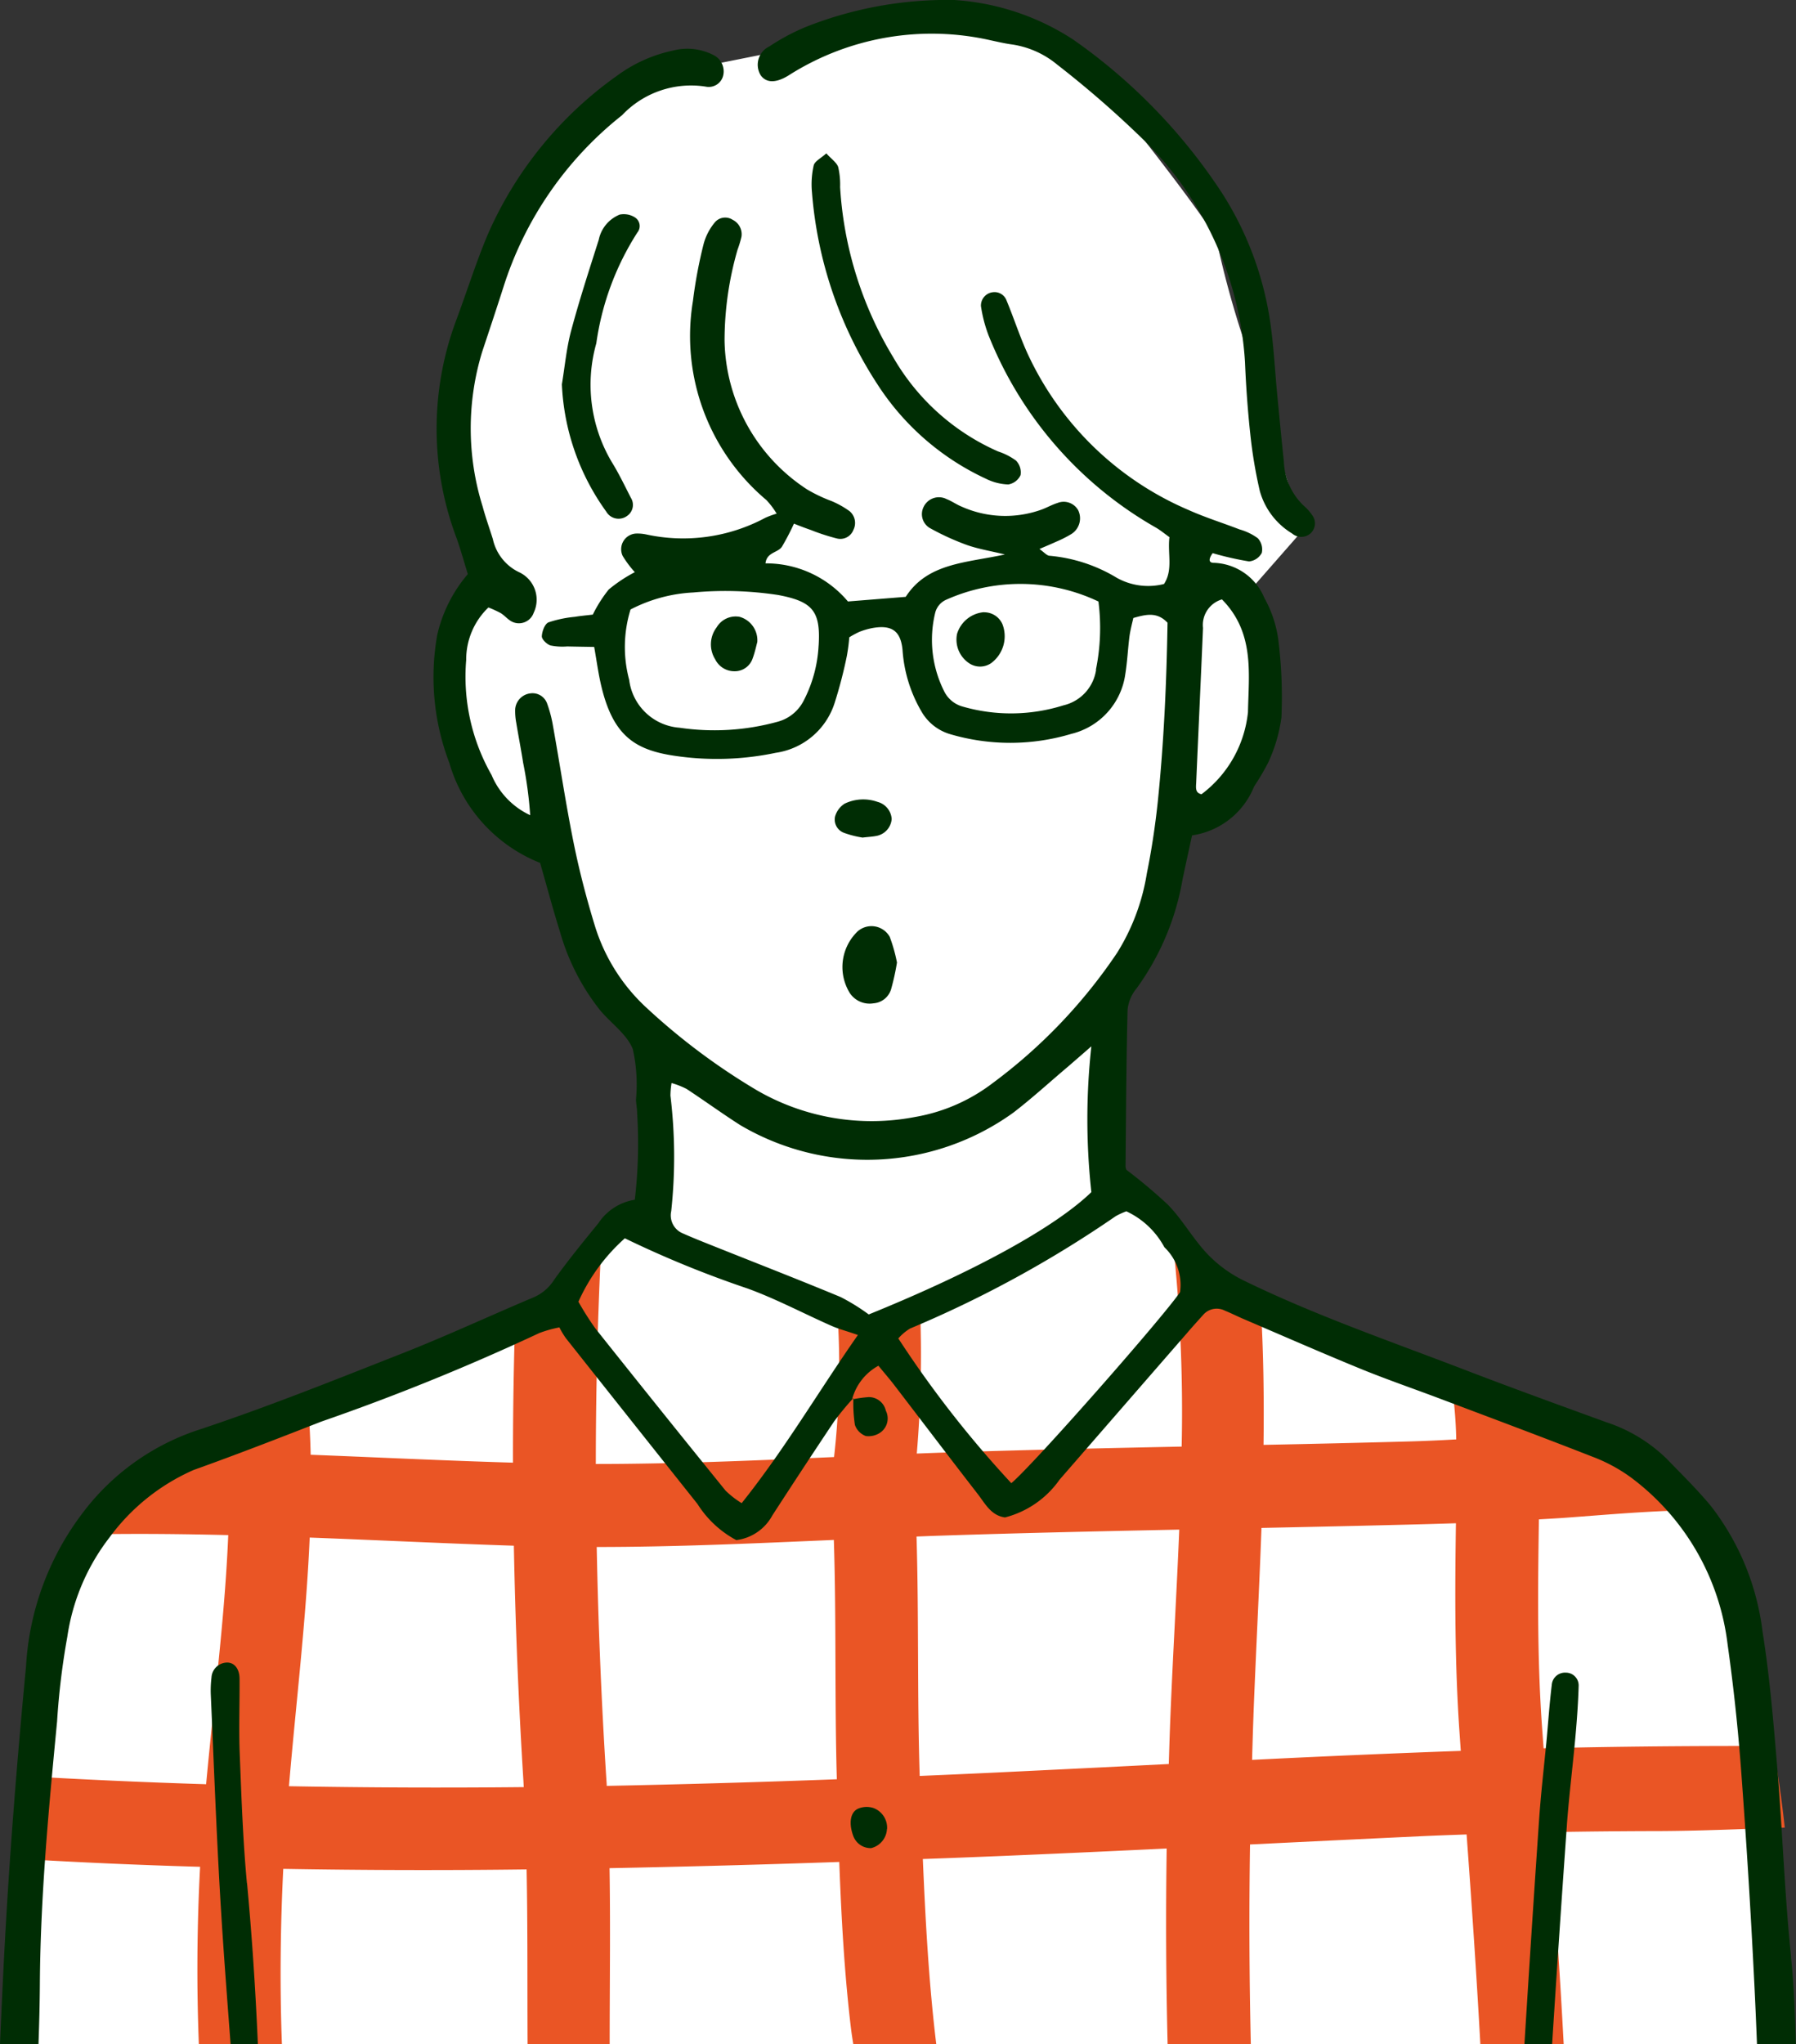 <svg xmlns="http://www.w3.org/2000/svg" xmlns:xlink="http://www.w3.org/1999/xlink" width="70.315" height="80" viewBox="0 0 70.315 80">
  <rect x="0" y="0" width="70.315" height="80" fill="#333333" stroke="none"/>
  <defs>
    <clipPath id="clip-path">
      <rect id="長方形_26787" data-name="長方形 26787" width="70.315" height="79.999" fill="#002d04"/>
    </clipPath>
  </defs>
  <g id="グループ_36523" data-name="グループ 36523" transform="translate(-776 -2016)">
    <path id="パス_29079" data-name="パス 29079" d="M-8630.33-20412l.747-10.373,1.229-7.984a55.6,55.6,0,0,1,4.354-4.08c.7-.365,15.065-5.971,15.065-5.971l2.7-3.592h1.2v-8l-1.967-1.025-1-3.328-1.355-2.943h-1.139s.174-.189-.513-.24a1.726,1.726,0,0,1-.677-1.3c0-1.246-1.572-3.184-1.572-3.184s.04-3.973.433-3.982.765-1.594.765-1.594-.941-2.049-.765-2.42a50.559,50.559,0,0,0,0-5.184s3.246-8.137,3.468-8.449a40.785,40.785,0,0,1,3.985-3.307c.24-.043,7.36-1.469,7.36-1.469l4.311-.8,3.747.8,4.05,3.846s3.03,3.855,2.9,4.082a37.97,37.97,0,0,0,1.065,3.869c.032.275,2.3,7.365,2.3,7.365l-2.3,2.621.372,1.223.241.924v3.832L-8583-20460h-1.948l-1.355,4.807-1.612,3.193,1.612,7.047,2.827,2.92,7.132,3.729,8.51,2.994,3.712,2.992,1.555,4.943,1.228,15.375Z" transform="translate(9406.655 22508)" fill="#fff"/>
    <g id="グループ_36442" data-name="グループ 36442" transform="translate(776 2016)">
      <g id="グループ_36441" data-name="グループ 36441" clip-path="url(#clip-path)">
        <path id="パス_29066" data-name="パス 29066" d="M14.705,341.313q4.763.082,9.529.022c.045,2.278.025,4.561.038,6.841h3.214c0-2.3.033-4.6-.005-6.89q4.5-.086,8.994-.243c.081,2.171.2,4.351.455,6.485.024.2.058.424.094.648h3.249c-.292-2.4-.423-4.827-.526-7.248l.809-.029c2.913-.109,5.826-.242,8.738-.382q-.058,3.826.036,7.66h3.258q-.091-3.909-.031-7.818,3.329-.164,6.656-.321c.608-.028,1.216-.05,1.823-.071.2,2.737.388,5.472.538,8.209h3.263c-.146-2.766-.337-5.53-.541-8.3q2.029-.036,4.06-.041c1.706,0,3.423-.081,5.136-.135-.115-1.073-.267-2.137-.466-3.187-.313,0-.626-.008-.938-.008-2.672,0-5.359.024-8.037.09q-.025-.329-.049-.658c-.206-2.773-.179-5.525-.135-8.3.343-.021.685-.038,1.028-.063,1.5-.11,3.012-.246,4.525-.285a13.213,13.213,0,0,0-3.522-3.135q-1.011.061-2.021.134-.02-.632-.071-1.265a35.43,35.43,0,0,0-3.481-1.381,16.6,16.6,0,0,1,.305,2.865c-.639.036-1.276.065-1.91.082q-2.817.077-5.635.132c.023-1.854,0-3.707-.116-5.557-.569-.221-1.132-.453-1.684-.7a4.418,4.418,0,0,1-1.694-1.176,61.737,61.737,0,0,1,.289,7.5c-2.751.057-5.5.116-8.254.2q-1.059.032-2.116.073a45.946,45.946,0,0,0,.131-5.583,3.351,3.351,0,0,1-1.033.286,3.265,3.265,0,0,1-2.221-.444,31.669,31.669,0,0,1-.116,5.878c-3.108.136-6.214.27-9.327.271q0-4.038.189-8.071c-.415.5-.809,1-1.2,1.391a14.449,14.449,0,0,1-2.161,1.475q-.075,2.576-.071,5.153c-2.642-.077-5.281-.207-7.921-.309q-.02-.865-.081-1.729c-1.077.361-2.136.743-3.15,1.189.007.146.018.292.023.438-.31-.008-.621-.011-.931-.017a12.974,12.974,0,0,0-4.261,3.222c.06.005.122.007.186.006,1.663-.025,3.326-.005,4.987.035-.136,3.261-.572,6.537-.866,9.749q-3.681-.113-7.355-.333c-.019,1.082-.033,2.164-.05,3.247q3.583.216,7.169.318c-.122,2.31-.14,4.627-.049,6.94h3.252c-.086-2.286-.061-4.578.053-6.863m37.984-6c.093-2.446.225-4.893.314-7.339q1.911-.039,3.823-.083c1.263-.03,2.527-.059,3.79-.1-.041,2.723-.05,5.421.137,8.145q.026.381.053.763-4.086.148-8.171.352c.017-.58.033-1.16.055-1.738m-12.329-7.034c3.14-.105,6.281-.174,9.423-.239-.1,2.431-.247,4.86-.345,7.273-.026.633-.045,1.267-.065,1.9q-3.482.176-6.963.343-1.394.065-2.789.124c-.1-3.122-.031-6.247-.124-9.369.288-.011.576-.023.863-.032m-4.1.164c.1,3.121.027,6.245.117,9.367q-4.5.169-9.009.259c0-.073-.007-.147-.012-.22q-.292-4.559-.38-9.129c3.1,0,6.189-.142,9.283-.276m-20.52-.093c2.664.1,5.328.232,7.993.319q.087,4.592.373,9.18c.005.089.009.178.014.267q-4.6.047-9.192-.035c.273-3.232.671-6.484.812-9.73" transform="translate(-3.617 -268.177)" fill="#ea5525"/>
        <path id="パス_29067" data-name="パス 29067" d="M70.125,87.04c-.257-2.433-.335-4.885-.537-7.324-.15-1.817-.3-3.641-.587-5.438a9.955,9.955,0,0,0-2.014-4.883c-.537-.649-1.143-1.242-1.73-1.849a6.1,6.1,0,0,0-2.38-1.439c-1.841-.671-3.683-1.337-5.512-2.04-2.908-1.118-5.858-2.13-8.668-3.5a4.974,4.974,0,0,1-1.738-1.4c-.42-.519-.775-1.1-1.238-1.572A20.056,20.056,0,0,0,44.1,56.234a.5.5,0,0,1-.034-.129c.02-2.048.029-4.1.08-6.144a1.557,1.557,0,0,1,.354-.83,10.211,10.211,0,0,0,1.8-4.274c.117-.559.241-1.117.37-1.712A3.094,3.094,0,0,0,49.1,41.23a9.982,9.982,0,0,0,.543-.918,6.166,6.166,0,0,0,.526-1.775,18.087,18.087,0,0,0-.124-3.063,4.644,4.644,0,0,0-.548-1.628,2.215,2.215,0,0,0-1.975-1.367c-.266,0-.151-.234-.045-.379a12.169,12.169,0,0,0,1.424.324.634.634,0,0,0,.5-.336.646.646,0,0,0-.157-.572,2.212,2.212,0,0,0-.71-.343c-.664-.257-1.348-.469-2-.761A12.233,12.233,0,0,1,40.3,24.439c-.345-.717-.584-1.485-.891-2.222a.5.5,0,0,0-.527-.329.525.525,0,0,0-.477.545,5.436,5.436,0,0,0,.3,1.149A15.072,15.072,0,0,0,45.254,31.1c.185.108.352.247.531.375-.079.646.149,1.279-.213,1.832a2.514,2.514,0,0,1-1.847-.241,6.107,6.107,0,0,0-2.643-.864c-.1-.011-.2-.131-.386-.265.277-.119.47-.2.657-.285a4.641,4.641,0,0,0,.592-.3.726.726,0,0,0,.265-.935.652.652,0,0,0-.81-.28c-.211.066-.407.179-.615.256a4.191,4.191,0,0,1-3.126-.109c-.206-.083-.391-.218-.6-.3a.663.663,0,0,0-.9.309.632.632,0,0,0,.237.82,10.005,10.005,0,0,0,1.446.663c.438.157.906.232,1.5.376-1.525.33-3.027.33-3.882,1.658l-2.263.181A4.186,4.186,0,0,0,29.97,32.5c.047-.441.486-.411.645-.654a9.638,9.638,0,0,0,.469-.9c.252.1.458.178.667.25a8.152,8.152,0,0,0,1.011.329.549.549,0,0,0,.652-.34.6.6,0,0,0-.153-.728,3.57,3.57,0,0,0-.692-.39,6,6,0,0,1-.963-.456,7.092,7.092,0,0,1-3.239-5.828,12.833,12.833,0,0,1,.508-3.556,4.184,4.184,0,0,0,.154-.509.63.63,0,0,0-.346-.664.532.532,0,0,0-.721.132,2.206,2.206,0,0,0-.415.816,18.176,18.176,0,0,0-.418,2.231,8.388,8.388,0,0,0,2.878,7.791,3.166,3.166,0,0,1,.4.53,3.452,3.452,0,0,0-.441.161,6.81,6.81,0,0,1-4.666.653,1.676,1.676,0,0,0-.4-.035.614.614,0,0,0-.522.875,4.038,4.038,0,0,0,.476.636,5.83,5.83,0,0,0-1.022.679,5.293,5.293,0,0,0-.623.982c-.265.032-.485.05-.7.087a4.575,4.575,0,0,0-1.036.217c-.146.062-.253.355-.26.548,0,.119.194.307.338.355a2.319,2.319,0,0,0,.657.039c.345.008.689.013,1.055.019.1.566.164,1.052.277,1.526.461,1.945,1.314,2.5,2.848,2.731a11.214,11.214,0,0,0,3.982-.113,2.846,2.846,0,0,0,2.311-1.966,17.718,17.718,0,0,0,.469-1.8,7.1,7.1,0,0,0,.1-.755,3.69,3.69,0,0,1,.4-.215,2.923,2.923,0,0,1,.513-.148c.744-.13,1.1.107,1.172.858a5.493,5.493,0,0,0,.736,2.4,1.912,1.912,0,0,0,1.122.894,8.323,8.323,0,0,0,4.748-.009,2.8,2.8,0,0,0,2.116-2.342c.078-.483.1-.976.161-1.461.034-.253.1-.5.154-.733.5-.141.928-.248,1.338.186-.038,2.329-.142,4.687-.385,7.037-.1.929-.239,1.857-.425,2.772a8.343,8.343,0,0,1-1.165,3.11,20.724,20.724,0,0,1-4.874,5.1,6.934,6.934,0,0,1-3.036,1.323,8.969,8.969,0,0,1-6.195-1.046,25.284,25.284,0,0,1-4.278-3.191,7.265,7.265,0,0,1-2.058-3.23c-.326-1.063-.609-2.143-.83-3.232-.309-1.527-.539-3.07-.813-4.6a4.987,4.987,0,0,0-.238-.9.606.606,0,0,0-.643-.379.676.676,0,0,0-.6.613,2.437,2.437,0,0,0,.04.528c.086.527.19,1.052.272,1.58a15.646,15.646,0,0,1,.275,2.047,3.02,3.02,0,0,1-1.512-1.574,7.766,7.766,0,0,1-.993-4.5,2.817,2.817,0,0,1,.87-2.055,4.263,4.263,0,0,1,.481.22c.15.092.267.239.42.324a.613.613,0,0,0,.873-.34,1.186,1.186,0,0,0-.571-1.583,1.882,1.882,0,0,1-1.03-1.3c-.133-.425-.284-.845-.4-1.275a10.246,10.246,0,0,1-.017-6.053c.281-.845.563-1.69.834-2.538a13.952,13.952,0,0,1,4.641-6.718,3.719,3.719,0,0,1,3.276-1.12.582.582,0,0,0,.694-.479.713.713,0,0,0-.409-.766,2.245,2.245,0,0,0-1.562-.167,5.666,5.666,0,0,0-2.18.975,14.959,14.959,0,0,0-5.085,6.246c-.464,1.108-.823,2.258-1.244,3.383a12.122,12.122,0,0,0,.041,8.5c.16.458.29.926.432,1.385a5.559,5.559,0,0,0-1.2,2.392,9.394,9.394,0,0,0,.475,4.993,6.005,6.005,0,0,0,3.554,3.916c.26.9.5,1.807.78,2.7A8.767,8.767,0,0,0,23.5,49.995c.427.508,1.042.931,1.274,1.511a6.332,6.332,0,0,1,.125,1.983c.008.178.046.355.045.533a18.832,18.832,0,0,1-.091,3.382,2.105,2.105,0,0,0-1.426.919c-.591.723-1.182,1.448-1.727,2.206a1.8,1.8,0,0,1-.779.682c-1.723.725-3.42,1.516-5.158,2.2-2.693,1.06-5.383,2.141-8.13,3.045A9.326,9.326,0,0,0,3.19,69.723a10.924,10.924,0,0,0-2.171,5.94c-.3,3.146-.559,6.3-.751,9.45C.16,86.891.076,88.672,0,90.452H1.507c.028-.791.049-1.581.054-2.372.023-3.437.347-6.848.674-10.262a28.7,28.7,0,0,1,.4-3.308,8.312,8.312,0,0,1,1.651-3.888A8.124,8.124,0,0,1,7.58,67.98c1.677-.6,3.337-1.244,5-1.894a88.451,88.451,0,0,0,8.535-3.465A4.636,4.636,0,0,1,21.9,62.4a3.419,3.419,0,0,0,.252.419q2.574,3.248,5.155,6.491a4.052,4.052,0,0,0,1.52,1.414,1.866,1.866,0,0,0,1.408-.961q1.2-1.854,2.423-3.686a11.451,11.451,0,0,1,.749-.908l-.046.044A2.114,2.114,0,0,1,34.391,63.9c.236.288.44.522.628.768,1.085,1.414,2.161,2.836,3.254,4.244.293.377.522.85,1.073.925a3.753,3.753,0,0,0,2.136-1.477q2.5-2.876,5-5.748c.2-.235.413-.467.621-.7a.7.7,0,0,1,.853-.167c.248.1.486.222.732.327,1.555.665,3.1,1.344,4.668,1.984.989.4,2,.748,3,1.125,2,.754,4,1.5,5.992,2.28a6.368,6.368,0,0,1,1.517.82,9.569,9.569,0,0,1,3.772,6.524c.23,1.628.405,3.267.528,4.907q.308,4.127.513,8.262c.042.825.077,1.65.11,2.476h1.52c-.032-1.137-.07-2.274-.19-3.412M46.83,41.131c.087-2.032.183-4.064.269-6.1a1.045,1.045,0,0,1,.741-1.121c1.287,1.3,1.048,2.9,1.019,4.412a4.6,4.6,0,0,1-1.818,3.212c-.241-.045-.219-.243-.212-.406M32.049,35.716a5.248,5.248,0,0,1-.594,2.174,1.608,1.608,0,0,1-1.01.808,9.331,9.331,0,0,1-3.839.234,2.143,2.143,0,0,1-1.973-1.874,4.969,4.969,0,0,1,.053-2.753,5.964,5.964,0,0,1,2.455-.666,13.678,13.678,0,0,1,3.329.1c1.353.255,1.664.636,1.58,1.98m10.863.944a1.674,1.674,0,0,1-1.278,1.393,6.84,6.84,0,0,1-3.946.048,1.142,1.142,0,0,1-.708-.567,4.475,4.475,0,0,1-.365-3.112.763.763,0,0,1,.4-.489,7.125,7.125,0,0,1,5.989.057,8.144,8.144,0,0,1-.1,2.669M29.037,69.278a3.658,3.658,0,0,1-.629-.489q-2.565-3.164-5.1-6.35a11.6,11.6,0,0,1-.662-1.044,7.35,7.35,0,0,1,1.817-2.482,41.145,41.145,0,0,0,4.8,1.963c1.125.409,2.191.977,3.288,1.462.281.124.583.2,1.036.359-1.546,2.212-2.865,4.473-4.551,6.582m4.976-7.386a7.931,7.931,0,0,0-1.1-.681c-1.6-.665-3.212-1.291-4.82-1.933-.454-.181-.91-.359-1.356-.557a.762.762,0,0,1-.457-.872,19.85,19.85,0,0,0-.031-4.521,3.178,3.178,0,0,1,.044-.492,3.242,3.242,0,0,1,.587.23c.706.463,1.389.961,2.1,1.415A9.787,9.787,0,0,0,39.667,54c.74-.567,1.428-1.2,2.14-1.8.23-.2.457-.395.921-.8a26.048,26.048,0,0,0,0,5.706c-1.42,1.373-4.558,3.1-8.711,4.785M46.2,61.021c-.7,1.022-5.726,6.734-6.606,7.475a42.086,42.086,0,0,1-4.424-5.664,1.98,1.98,0,0,1,.456-.386,44.5,44.5,0,0,0,8.057-4.4,2.8,2.8,0,0,1,.415-.189,3.235,3.235,0,0,1,1.489,1.407,2.035,2.035,0,0,1,.613,1.757" transform="translate(0 -10.453)" fill="#002d04" fill-rule="evenodd"/>
        <path id="パス_29068" data-name="パス 29068" d="M199.293,0a9.656,9.656,0,0,1,4.654,1.55,22.071,22.071,0,0,1,5.822,6,12.793,12.793,0,0,1,1.875,4.953c.154,1.009.2,2.035.3,3.053.081.841.163,1.682.25,2.522a2.51,2.51,0,0,0,.832,1.763,1.653,1.653,0,0,1,.261.3.531.531,0,0,1-.042.725.549.549,0,0,1-.73.011,2.828,2.828,0,0,1-1.264-1.665,18.31,18.31,0,0,1-.373-2.232c-.1-.928-.167-1.863-.206-2.8a13.3,13.3,0,0,0-4.038-8.772,40.038,40.038,0,0,0-3.321-2.884,3.585,3.585,0,0,0-1.814-.791c-.264-.039-.525-.1-.785-.156a10.426,10.426,0,0,0-7.926,1.384c-.484.292-.847.291-1.072-.007a.79.79,0,0,1,.332-1.135,8.287,8.287,0,0,1,1.407-.755A15.017,15.017,0,0,1,199.293,0" transform="translate(-161.929)" fill="#002d04" fill-rule="evenodd"/>
        <path id="パス_29069" data-name="パス 29069" d="M387.214,428.847c.084-1.153.231-2.3.334-3.453.06-.664.108-1.33.127-2a.5.5,0,0,0-.508-.508.518.518,0,0,0-.545.48c-.091.75-.141,1.5-.212,2.257-.1,1.019-.218,2.036-.287,3.057q-.3,4.371-.571,8.745h1.084q.273-4.292.579-8.581" transform="translate(-325.869 -357.428)" fill="#002d04" fill-rule="evenodd"/>
        <path id="パス_29070" data-name="パス 29070" d="M54.693,428.953c-.158-1.681-.215-3.373-.282-5.062-.039-.978,0-1.958-.007-2.937,0-.4-.206-.651-.5-.642a.62.62,0,0,0-.6.594,4.178,4.178,0,0,0-.026.666c.116,2.623.213,5.247.366,7.867.113,1.938.263,3.873.409,5.81h1.068c-.091-2.1-.227-4.2-.424-6.3" transform="translate(-45.025 -355.249)" fill="#002d04" fill-rule="evenodd"/>
        <path id="パス_29071" data-name="パス 29071" d="M205.9,38.786c.2.222.4.353.463.532a3.042,3.042,0,0,1,.075.788,14.522,14.522,0,0,0,2.087,6.671,8.837,8.837,0,0,0,4.1,3.673,2.488,2.488,0,0,1,.7.357.665.665,0,0,1,.178.569.646.646,0,0,1-.481.365,2.129,2.129,0,0,1-.88-.226,10.117,10.117,0,0,1-4.261-3.721,16.02,16.02,0,0,1-2.545-7.488,3.349,3.349,0,0,1,.068-1.051c.04-.164.282-.279.49-.468" transform="translate(-173.547 -32.782)" fill="#002d04" fill-rule="evenodd"/>
        <path id="パス_29072" data-name="パス 29072" d="M142.1,60.8c.116-.7.179-1.412.361-2.093.321-1.2.707-2.382,1.083-3.565a1.354,1.354,0,0,1,.821-.985.816.816,0,0,1,.6.113.4.4,0,0,1,.09.589,10.8,10.8,0,0,0-1.607,4.336,5.936,5.936,0,0,0,.6,4.637c.281.451.51.935.754,1.409a.522.522,0,0,1-.15.709.559.559,0,0,1-.816-.171A9.181,9.181,0,0,1,142.1,60.8" transform="translate(-120.102 -45.759)" fill="#002d04" fill-rule="evenodd"/>
        <path id="パス_29073" data-name="パス 29073" d="M215.177,235.579a9.47,9.47,0,0,1-.231,1.047.779.779,0,0,1-.687.547.933.933,0,0,1-.924-.395,1.935,1.935,0,0,1,.306-2.424.821.821,0,0,1,1.252.215,6.344,6.344,0,0,1,.285,1.009" transform="translate(-180.06 -197.909)" fill="#002d04" fill-rule="evenodd"/>
        <path id="パス_29074" data-name="パス 29074" d="M212.168,203.583a3.759,3.759,0,0,1-.706-.18.554.554,0,0,1-.356-.643.882.882,0,0,1,.372-.5,1.677,1.677,0,0,1,1.294-.07.741.741,0,0,1,.55.669.73.73,0,0,1-.564.655c-.172.038-.35.044-.589.073" transform="translate(-178.412 -170.808)" fill="#002d04" fill-rule="evenodd"/>
        <path id="パス_29075" data-name="パス 29075" d="M216.55,457.672a.811.811,0,0,1-.62.75.725.725,0,0,1-.7-.48c-.016-.04-.029-.083-.041-.124-.122-.419-.061-.8.223-.937a.866.866,0,0,1,.611-.028.823.823,0,0,1,.532.82" transform="translate(-181.825 -386.097)" fill="#002d04" fill-rule="evenodd"/>
        <path id="パス_29076" data-name="パス 29076" d="M215.533,353.29a5.236,5.236,0,0,1,.646-.091.684.684,0,0,1,.672.534.674.674,0,0,1-.193.837.813.813,0,0,1-.592.153.71.71,0,0,1-.427-.437,5.652,5.652,0,0,1-.059-1.04l-.047.045" transform="translate(-182.169 -298.525)" fill="#002d04" fill-rule="evenodd"/>
        <path id="パス_29077" data-name="パス 29077" d="M181.625,156.827c-.039.141-.092.4-.183.644a.737.737,0,0,1-.716.5.834.834,0,0,1-.75-.468,1.1,1.1,0,0,1,.055-1.247.866.866,0,0,1,.9-.415.953.953,0,0,1,.694.987" transform="translate(-151.976 -131.702)" fill="#002d04" fill-rule="evenodd"/>
        <path id="パス_29078" data-name="パス 29078" d="M242.976,154.794a.776.776,0,0,1,.727.469,1.31,1.31,0,0,1-.446,1.522.767.767,0,0,1-.863,0,1.111,1.111,0,0,1-.47-1.145,1.2,1.2,0,0,1,1.052-.85" transform="translate(-204.455 -130.832)" fill="#002d04" fill-rule="evenodd"/>
      </g>
    </g>
  </g>
</svg>
